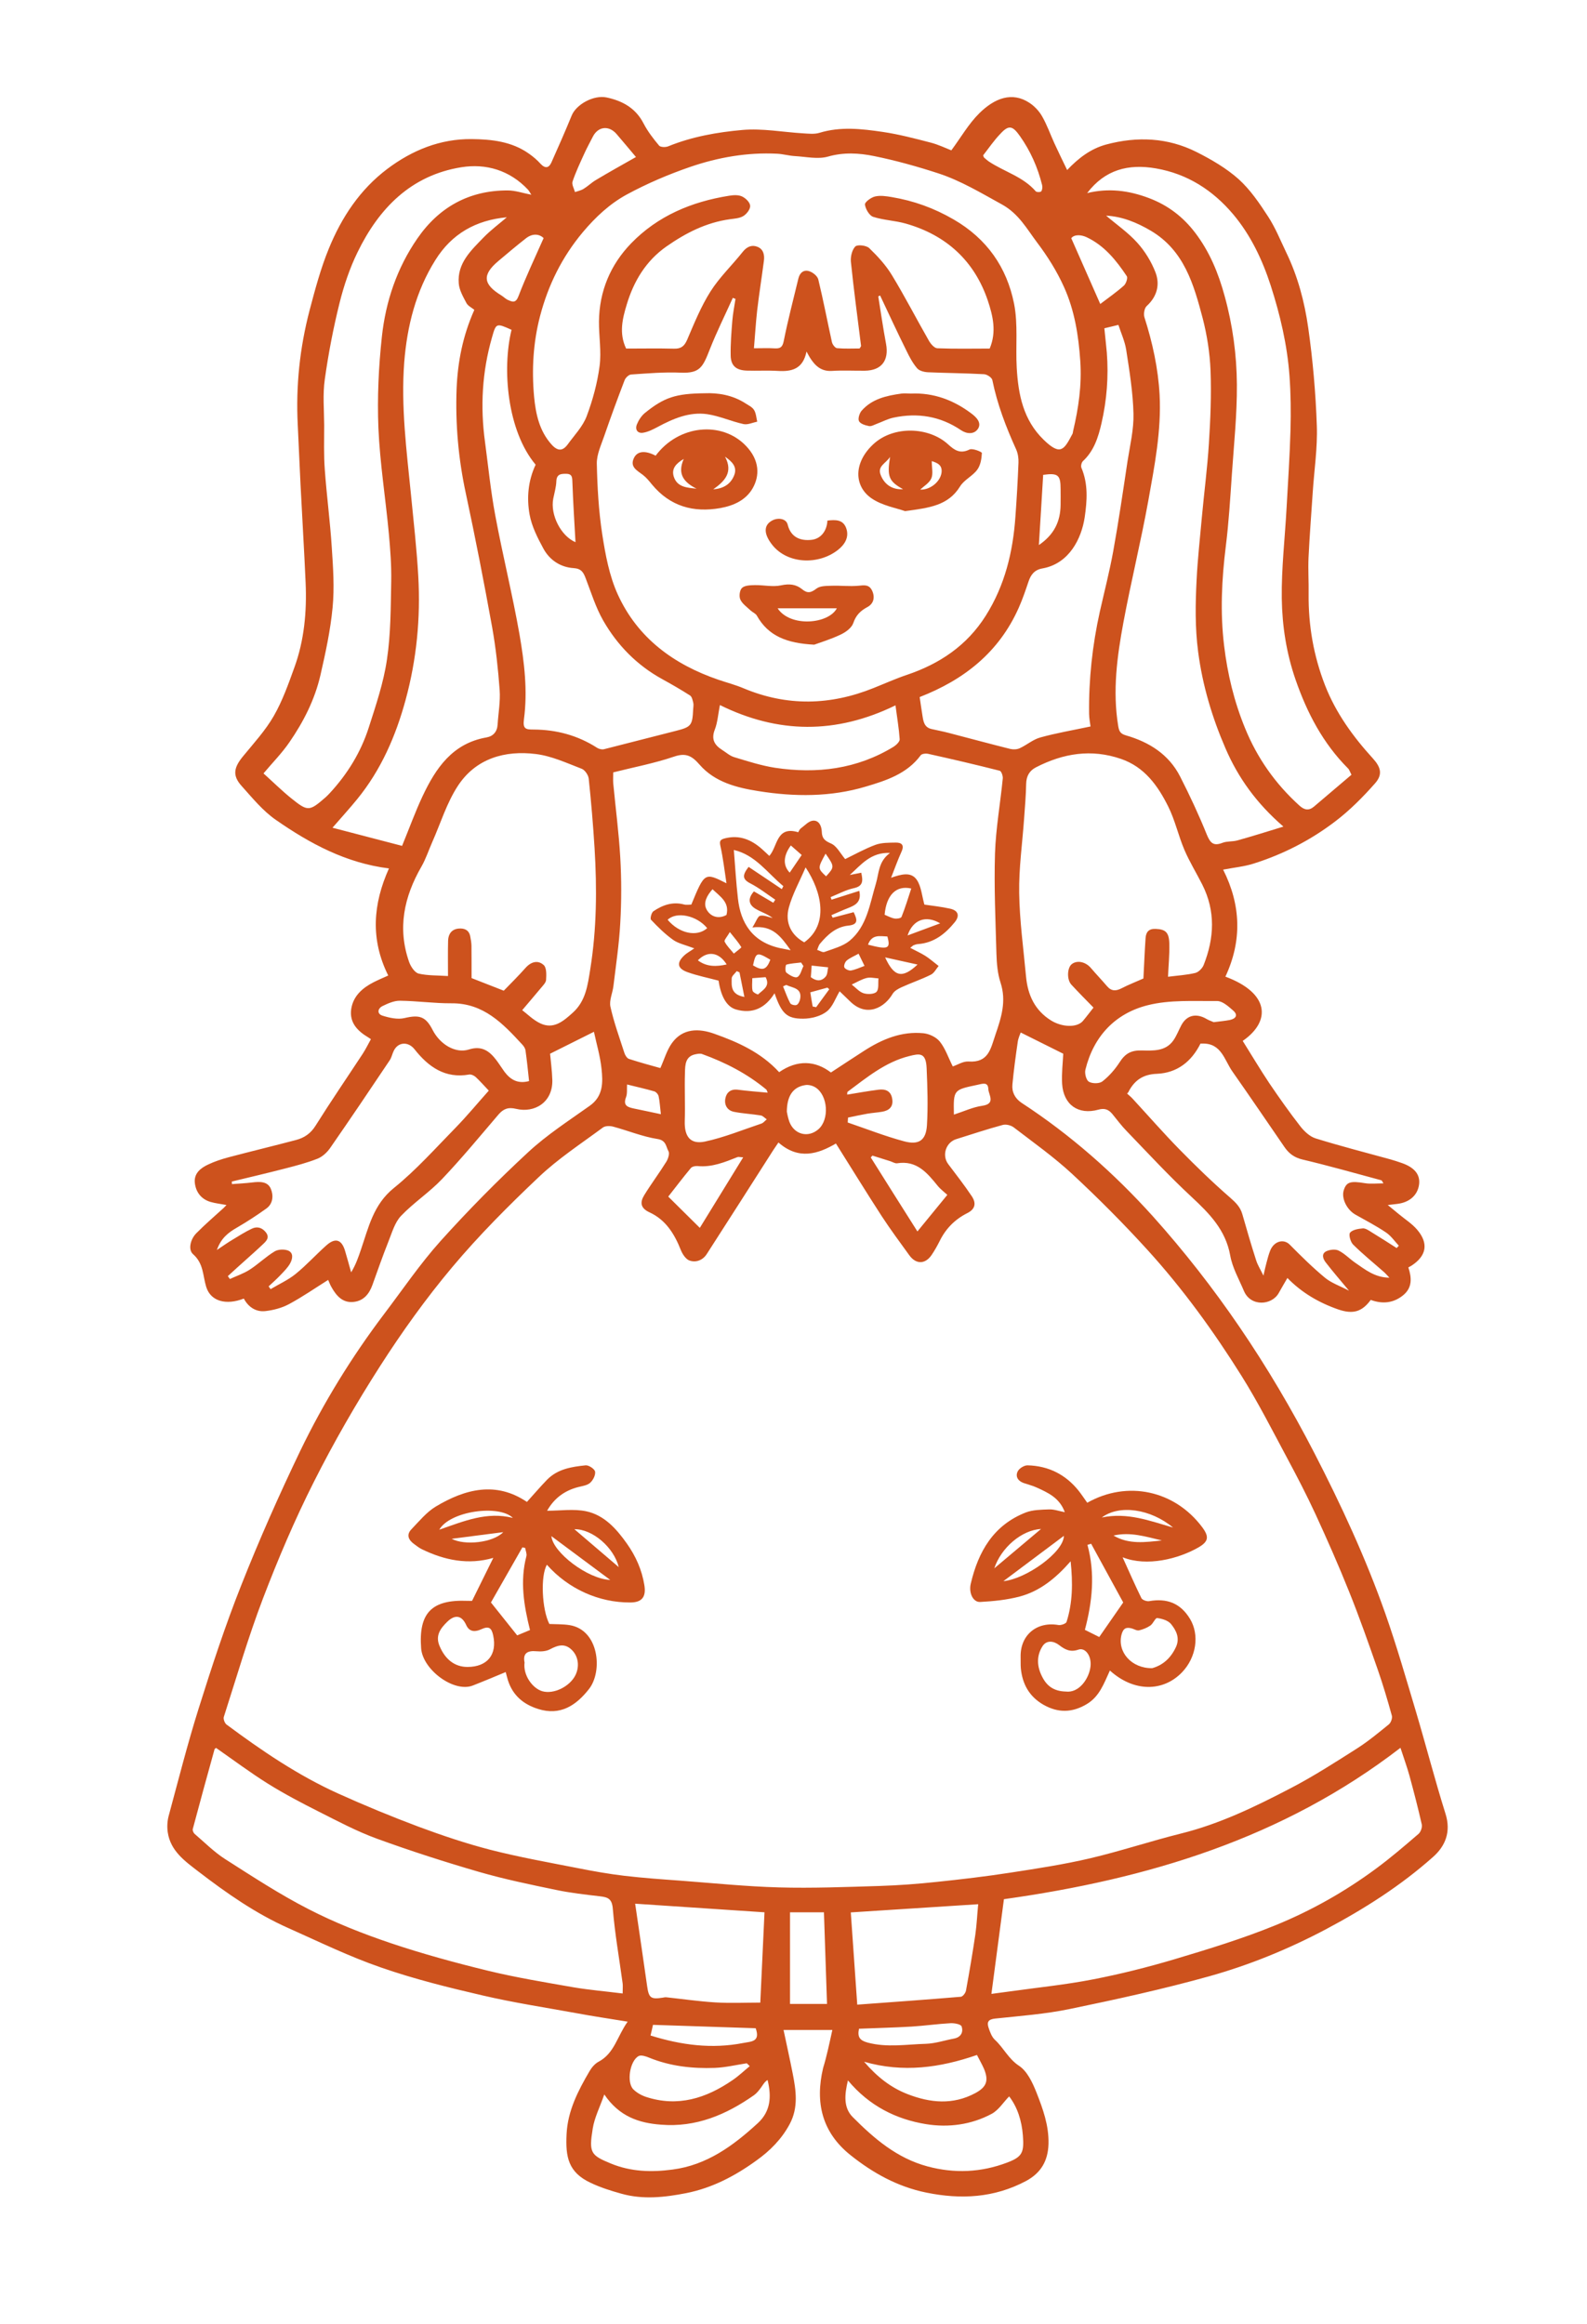 <?xml version="1.0" encoding="UTF-8"?> <svg xmlns="http://www.w3.org/2000/svg" xmlns:xlink="http://www.w3.org/1999/xlink" version="1.1" x="0px" y="0px" viewBox="0 0 154.84 226.77" style="enable-background:new 0 0 154.84 226.77;" xml:space="preserve"> <style type="text/css"> .st0{fill:#929292;} .st1{fill:#CD521D;} </style> <g id="Слой_1"> <path class="st0" d="M156.34-455.48"></path> </g> <g id="Слой_2"> <g> <path class="st1" d="M49.34,163.14c-1.11,0.46-2.15,0.9-3.2,1.31c-1.84,0.73-4.89-1.53-5.05-3.62c-0.26-3.45,1.02-4.78,4.5-4.64 c0.18,0.01,0.36,0,0.47,0c0.71-1.43,1.38-2.8,2.07-4.19c-2.45,0.71-4.76,0.23-6.98-0.85c-0.27-0.13-0.51-0.33-0.76-0.51 c-0.55-0.4-0.76-0.91-0.24-1.44c0.75-0.78,1.46-1.66,2.37-2.21c2.89-1.73,5.89-2.48,8.89-0.45c0.68-0.75,1.3-1.48,1.97-2.17 c1.03-1.05,2.4-1.26,3.76-1.4c0.3-0.03,0.87,0.35,0.92,0.61c0.06,0.34-0.2,0.85-0.49,1.1c-0.29,0.26-0.78,0.31-1.19,0.42 c-1.33,0.35-2.33,1.11-3,2.3c1.3,0,2.59-0.2,3.8,0.05c1.77,0.37,2.96,1.71,3.98,3.15c0.87,1.23,1.47,2.57,1.71,4.07 c0.18,1.12-0.22,1.68-1.37,1.68c-3.08,0.02-6.06-1.33-8.14-3.68c-0.64,1.08-0.49,4.37,0.24,5.78c0.69,0.03,1.34,0.01,1.97,0.11 c2.87,0.46,3.26,4.49,1.9,6.23c-1.25,1.6-2.8,2.64-4.97,1.95c-1.43-0.45-2.47-1.32-2.94-2.79 C49.46,163.63,49.39,163.31,49.34,163.14z M45.61,162.64c1.94,0,2.91-1.21,2.51-3.07c-0.16-0.77-0.44-0.94-1.18-0.6 c-0.5,0.23-1.12,0.32-1.45-0.41c-0.43-0.96-1.1-1.07-1.87-0.31c-0.65,0.64-1.16,1.33-0.74,2.33 C43.43,161.91,44.37,162.64,45.61,162.64z M51.18,162.21c-0.16,1.24,0.78,2.52,1.73,2.8c1.13,0.32,2.68-0.46,3.23-1.56 c0.42-0.85,0.29-1.83-0.33-2.45c-0.69-0.7-1.38-0.49-2.15-0.08c-0.37,0.2-0.88,0.23-1.31,0.19 C51.42,161.02,51,161.34,51.18,162.21z M47.9,156.35c0.95,1.19,1.73,2.17,2.56,3.21c0.28-0.12,0.78-0.32,1.25-0.52 c-0.6-2.41-0.99-4.78-0.35-7.21c0.06-0.24-0.08-0.53-0.12-0.8c-0.09-0.02-0.18-0.04-0.27-0.06 C49.9,152.84,48.84,154.7,47.9,156.35z M59.54,154.15c-2.03-1.51-3.87-2.88-5.74-4.27C53.93,151.45,57.34,154.07,59.54,154.15z M42.86,149.25c2.42-0.84,4.64-1.79,7.18-1.15C48.7,146.77,43.9,147.42,42.86,149.25z M56.04,149.2c1.51,1.29,2.88,2.46,4.33,3.7 C59.9,150.99,57.82,149.18,56.04,149.2z M44.07,150.14c1.27,0.67,4.02,0.39,5.03-0.65C47.49,149.7,45.87,149.9,44.07,150.14z"></path> <path class="st1" d="M108.29,162.99c-0.59,1.28-1.02,2.55-2.28,3.29c-1.42,0.84-2.79,0.85-4.2,0.05 c-1.38-0.79-2.06-2.01-2.21-3.56c-0.03-0.36-0.01-0.74-0.02-1.1c-0.05-2.14,1.58-3.49,3.69-3.12c0.25,0.04,0.73-0.13,0.79-0.3 c0.6-1.88,0.62-3.8,0.4-5.92c-1.45,1.66-3.01,2.92-4.97,3.44c-1.25,0.33-2.56,0.46-3.85,0.53c-0.7,0.04-1.13-0.88-0.93-1.76 c0.73-3.14,2.21-5.73,5.37-6.97c0.7-0.27,1.52-0.27,2.28-0.3c0.47-0.02,0.94,0.16,1.53,0.27c-0.52-1.43-1.68-1.92-2.8-2.43 c-0.38-0.17-0.8-0.27-1.2-0.41c-0.56-0.19-0.84-0.63-0.6-1.13c0.14-0.3,0.64-0.61,0.97-0.6c2.03,0.05,3.71,0.89,4.98,2.48 c0.3,0.38,0.56,0.78,0.84,1.17c3.91-2.21,8.53-1.21,11.22,2.39c0.69,0.93,0.62,1.4-0.39,1.98c-1.91,1.09-4.99,1.9-7.38,0.95 c0.61,1.34,1.19,2.68,1.83,3.98c0.09,0.19,0.53,0.34,0.76,0.3c1.72-0.3,3.04,0.18,3.98,1.72c0.95,1.56,0.63,3.76-0.77,5.22 C113.49,165.08,110.63,165.11,108.29,162.99z M112.42,162.76c1.03-0.29,1.8-0.97,2.3-2.03c0.43-0.9,0.04-1.65-0.46-2.27 c-0.28-0.35-0.88-0.53-1.36-0.59c-0.18-0.02-0.39,0.54-0.66,0.73c-0.32,0.22-0.72,0.38-1.1,0.47c-0.21,0.05-0.46-0.11-0.69-0.18 c-0.56-0.16-0.86-0.04-1.03,0.61C109,161.17,110.39,162.79,112.42,162.76z M103.98,165.04c1.31,0.17,2.29-1.28,2.42-2.46 c0.11-1.03-0.52-1.86-1.18-1.63c-0.78,0.27-1.3,0.01-1.88-0.44c-0.54-0.42-1.23-0.5-1.62,0.1c-0.61,0.95-0.56,2-0.02,3.02 C102.15,164.51,102.83,165.01,103.98,165.04z M109.59,156.35c-0.92-1.69-2.03-3.71-3.13-5.73c-0.12,0.04-0.24,0.07-0.36,0.11 c0.77,2.81,0.47,5.57-0.25,8.29c0.56,0.28,1.07,0.54,1.4,0.7C107.97,158.69,108.66,157.69,109.59,156.35z M97.9,154.27 c2.18-0.2,5.87-2.8,5.9-4.42C101.85,151.31,99.96,152.72,97.9,154.27z M107.5,148.06c2.51-0.53,4.72,0.34,6.95,0.98 C112.27,147.22,109.21,146.77,107.5,148.06z M97.01,153.02c1.56-1.31,2.99-2.52,4.56-3.84C99.69,149.28,97.68,151,97.01,153.02z M113.36,150.3c-1.55-0.37-3.09-0.86-4.72-0.48C110.14,150.71,111.75,150.47,113.36,150.3z"></path> <g> <path class="st1" d="M81.21,198.06c-1.67,0-3.21,0-4.76,0c0.31,1.48,0.62,2.86,0.89,4.24c0.33,1.67,0.57,3.33-0.29,4.94 c-0.78,1.46-1.91,2.6-3.24,3.55c-2.08,1.51-4.33,2.69-6.86,3.19c-2.09,0.41-4.23,0.65-6.34,0.05c-1.01-0.28-2.02-0.6-2.97-1.05 c-2.21-1.03-2.47-2.54-2.36-4.76c0.11-2.27,1.12-4.23,2.24-6.14c0.21-0.36,0.52-0.73,0.88-0.92c1.55-0.82,1.81-2.47,2.84-3.91 c-1.84-0.3-3.4-0.53-4.95-0.82c-3.08-0.56-6.17-1.03-9.21-1.74c-3.33-0.77-6.67-1.6-9.89-2.72c-3.08-1.06-6.03-2.5-9.01-3.83 c-3.21-1.42-6.08-3.43-8.85-5.56c-1.29-0.99-2.69-1.99-2.96-3.79c-0.08-0.52-0.05-1.09,0.08-1.59c0.95-3.51,1.84-7.03,2.93-10.5 c1.27-4.04,2.59-8.08,4.15-12.01c1.76-4.45,3.7-8.83,5.77-13.14c2.27-4.7,5.01-9.15,8.16-13.32c1.82-2.4,3.52-4.91,5.52-7.14 c2.71-3.01,5.57-5.91,8.54-8.66c1.83-1.7,3.97-3.08,6.02-4.54c1.33-0.94,1.29-2.29,1.15-3.61c-0.13-1.25-0.5-2.47-0.74-3.61 c-1.4,0.7-2.75,1.38-4.28,2.14c0.06,0.66,0.19,1.62,0.22,2.57c0.05,2.18-1.74,3.24-3.53,2.81c-0.78-0.19-1.25,0-1.73,0.56 c-1.81,2.12-3.59,4.28-5.51,6.3c-1.23,1.29-2.76,2.29-3.99,3.58c-0.61,0.64-0.88,1.63-1.23,2.5c-0.56,1.41-1.06,2.84-1.57,4.26 c-0.31,0.86-0.85,1.51-1.77,1.63c-1.1,0.15-1.73-0.57-2.22-1.44c-0.15-0.26-0.25-0.55-0.32-0.7c-1.25,0.78-2.48,1.64-3.8,2.35 c-0.7,0.38-1.53,0.6-2.32,0.69c-0.94,0.11-1.68-0.41-2.11-1.22c-1.72,0.67-3.23,0.28-3.67-1.14c-0.34-1.1-0.24-2.27-1.28-3.19 c-0.51-0.44-0.26-1.47,0.32-2.05c0.85-0.86,1.77-1.65,2.67-2.47c0.08-0.08,0.15-0.16,0.27-0.28c-0.58-0.11-1.08-0.16-1.56-0.3 c-0.91-0.27-1.43-0.96-1.53-1.86c-0.1-0.93,0.57-1.45,1.3-1.79c0.63-0.3,1.3-0.52,1.97-0.7c2.19-0.58,4.4-1.11,6.59-1.69 c0.81-0.21,1.44-0.63,1.92-1.4c1.48-2.36,3.06-4.67,4.59-7c0.3-0.46,0.54-0.95,0.81-1.44c-0.1-0.06-0.17-0.12-0.24-0.16 c-1.06-0.63-1.88-1.45-1.68-2.79c0.2-1.28,1.11-2.06,2.21-2.62c0.46-0.23,0.93-0.43,1.4-0.64c-1.77-3.55-1.48-7,0.07-10.45 c-4.19-0.52-7.72-2.43-11.04-4.74c-1.27-0.88-2.29-2.14-3.34-3.31c-0.91-1.01-0.77-1.79,0.16-2.91c1.04-1.27,2.17-2.5,2.98-3.91 c0.85-1.48,1.43-3.12,2.01-4.73c0.97-2.66,1.22-5.45,1.1-8.26c-0.14-3.22-0.34-6.43-0.5-9.64c-0.1-1.93-0.17-3.87-0.27-5.81 c-0.19-3.77,0.2-7.48,1.15-11.12c0.54-2.05,1.09-4.11,1.89-6.06c1.24-3.03,3.03-5.75,5.7-7.76c2.43-1.83,5.17-2.94,8.23-2.91 c1.94,0.02,3.9,0.23,5.57,1.41c0.42,0.29,0.82,0.63,1.16,1.01c0.45,0.48,0.81,0.4,1.05-0.14c0.68-1.52,1.35-3.04,1.98-4.58 c0.44-1.08,2.14-2.03,3.41-1.76c1.55,0.33,2.84,1.04,3.61,2.55c0.4,0.77,0.95,1.48,1.51,2.15c0.14,0.16,0.63,0.17,0.88,0.07 c2.33-0.95,4.79-1.38,7.25-1.6c1.95-0.17,3.94,0.21,5.92,0.33c0.53,0.03,1.1,0.1,1.59-0.05c2.06-0.63,4.12-0.39,6.17-0.09 c1.57,0.23,3.13,0.64,4.67,1.04c0.75,0.19,1.47,0.54,2.03,0.76c0.92-1.24,1.68-2.58,2.73-3.62c1.49-1.47,3.2-2.14,4.9-1.01 c0.48,0.32,0.93,0.79,1.22,1.3c0.48,0.83,0.8,1.75,1.2,2.63c0.39,0.85,0.8,1.69,1.25,2.62c1.11-1.17,2.3-2.08,3.81-2.49 c3.03-0.81,6-0.68,8.81,0.73c1.45,0.73,2.91,1.58,4.11,2.65c1.14,1.03,2.04,2.36,2.89,3.67c0.7,1.08,1.19,2.3,1.75,3.47 c1.13,2.33,1.79,4.82,2.15,7.35c0.45,3.16,0.73,6.37,0.84,9.56c0.08,2.17-0.26,4.35-0.4,6.52c-0.14,2.13-0.31,4.25-0.41,6.38 c-0.05,1.18,0.03,2.36,0.01,3.54c-0.03,3.07,0.49,6.03,1.6,8.89c1.06,2.71,2.73,5.01,4.67,7.14c0.78,0.86,0.97,1.56,0.22,2.42 c-1.18,1.34-2.47,2.64-3.89,3.72c-2.41,1.84-5.1,3.22-8,4.13c-0.89,0.28-1.84,0.37-2.94,0.58c1.75,3.47,1.85,6.95,0.22,10.44 c4.26,1.58,4.51,4.32,1.69,6.27c0.86,1.37,1.69,2.77,2.59,4.12c0.97,1.43,1.97,2.85,3.03,4.21c0.38,0.49,0.92,1,1.49,1.18 c2.42,0.75,4.87,1.38,7.31,2.05c0.38,0.11,0.75,0.23,1.12,0.36c1.22,0.43,1.78,1.12,1.67,2.06c-0.13,1.08-0.95,1.8-2.19,1.93 c-0.21,0.02-0.41,0.05-0.87,0.1c0.46,0.38,0.77,0.63,1.07,0.88c0.61,0.51,1.3,0.94,1.8,1.53c1.14,1.34,0.91,2.55-0.54,3.5 c-0.1,0.06-0.2,0.11-0.32,0.18c0.34,1.02,0.39,1.98-0.5,2.71c-0.95,0.78-2.03,0.88-3.17,0.46c-0.87,1.19-1.76,1.41-3.17,0.93 c-1.9-0.66-3.58-1.65-4.96-3.07c-0.3,0.52-0.58,0.99-0.84,1.46c-0.67,1.22-2.74,1.37-3.4-0.19c-0.48-1.14-1.13-2.27-1.34-3.47 c-0.45-2.49-2.02-4.08-3.76-5.7c-2.2-2.04-4.25-4.26-6.34-6.43c-0.51-0.52-0.95-1.12-1.41-1.68c-0.37-0.44-0.76-0.58-1.36-0.41 c-1.95,0.54-3.4-0.48-3.53-2.52c-0.06-1.02,0.07-2.05,0.11-2.94c-1.28-0.64-2.64-1.32-4.15-2.07c-0.06,0.18-0.24,0.54-0.29,0.92 c-0.2,1.38-0.39,2.76-0.52,4.15c-0.07,0.74,0.25,1.36,0.89,1.79c4.78,3.12,9.03,6.87,12.83,11.09c3.04,3.39,5.85,6.99,8.43,10.77 c2.69,3.94,5.1,8.03,7.29,12.27c2.63,5.1,5.04,10.3,6.95,15.72c1.11,3.16,2.04,6.4,3,9.61c0.98,3.3,1.84,6.64,2.87,9.92 c0.55,1.75-0.02,3.14-1.22,4.2c-3.17,2.82-6.73,5.08-10.48,7.07c-3.63,1.92-7.42,3.47-11.35,4.57 c-4.48,1.25-9.04,2.25-13.59,3.19c-2.4,0.5-4.87,0.68-7.31,0.94c-0.68,0.07-0.81,0.36-0.64,0.88c0.14,0.42,0.31,0.9,0.62,1.19 c0.85,0.78,1.32,1.86,2.36,2.54c0.8,0.53,1.32,1.65,1.7,2.61c0.63,1.6,1.22,3.23,1.17,5.02c-0.05,1.65-0.74,2.83-2.2,3.61 c-3.09,1.64-6.33,1.82-9.71,1.13c-2.81-0.57-5.22-1.91-7.41-3.66c-2.78-2.22-3.47-5.13-2.67-8.5 C80.67,200.6,80.92,199.37,81.21,198.06z M75.95,111.47c-0.2,0.29-0.35,0.51-0.5,0.74c-2.16,3.38-4.31,6.76-6.49,10.14 c-0.38,0.6-1.04,0.86-1.68,0.64c-0.36-0.12-0.69-0.62-0.85-1.02c-0.62-1.57-1.47-2.95-3.05-3.68c-0.9-0.41-0.95-0.98-0.53-1.67 c0.68-1.11,1.47-2.16,2.16-3.27c0.18-0.29,0.34-0.8,0.21-1.03c-0.25-0.44-0.21-1.06-1.07-1.19c-1.47-0.23-2.88-0.82-4.34-1.21 c-0.31-0.08-0.77-0.08-1,0.1c-2.12,1.57-4.36,3.03-6.26,4.84c-2.95,2.79-5.83,5.68-8.44,8.79c-2.55,3.04-4.88,6.29-7.02,9.63 c-2.34,3.65-4.51,7.42-6.46,11.29c-1.87,3.7-3.5,7.54-4.98,11.41c-1.44,3.78-2.57,7.67-3.81,11.53c-0.07,0.2,0.08,0.6,0.25,0.74 c3.43,2.55,6.97,4.96,10.88,6.73c2.59,1.17,5.23,2.26,7.9,3.26c2.29,0.85,4.61,1.63,6.97,2.24c2.82,0.72,5.68,1.23,8.54,1.79 c1.51,0.3,3.03,0.57,4.56,0.75c1.8,0.21,3.61,0.34,5.43,0.47c3.2,0.24,6.41,0.57,9.62,0.66c3.27,0.09,6.54-0.04,9.81-0.14 c1.88-0.06,3.75-0.2,5.62-0.4c2.39-0.25,4.78-0.53,7.16-0.9c2.61-0.4,5.22-0.8,7.78-1.4c2.97-0.7,5.88-1.67,8.84-2.41 c3.8-0.94,7.28-2.63,10.71-4.42c2.23-1.16,4.36-2.53,6.48-3.88c1.1-0.7,2.11-1.54,3.12-2.36c0.2-0.17,0.36-0.6,0.29-0.85 c-0.42-1.52-0.87-3.04-1.39-4.53c-0.89-2.54-1.78-5.09-2.79-7.59c-1.02-2.55-2.13-5.06-3.28-7.56c-0.85-1.84-1.79-3.65-2.75-5.44 c-1.44-2.69-2.83-5.43-4.45-8.02c-2.73-4.36-5.75-8.53-9.21-12.33c-2.33-2.56-4.78-5.02-7.32-7.38 c-1.78-1.65-3.78-3.07-5.71-4.55c-0.27-0.2-0.75-0.32-1.07-0.23c-1.52,0.41-3.01,0.91-4.52,1.38c-1.02,0.31-1.43,1.58-0.8,2.43 c0.78,1.04,1.59,2.07,2.31,3.15c0.47,0.71,0.3,1.27-0.44,1.64c-1.21,0.61-2.1,1.51-2.7,2.73c-0.23,0.46-0.49,0.92-0.78,1.35 c-0.63,0.93-1.53,0.94-2.19,0.02c-0.91-1.26-1.83-2.5-2.68-3.8c-1.51-2.33-2.96-4.69-4.47-7.09 C79.82,112.59,77.93,113.21,75.95,111.47z M85.87,28.83c-0.06,0.03-0.12,0.06-0.18,0.09c0.25,1.54,0.47,3.09,0.76,4.63 c0.3,1.62-0.44,2.6-2.07,2.62c-1.07,0.01-2.15-0.05-3.22,0.02c-1.05,0.06-1.64-0.51-2.14-1.3c-0.08-0.13-0.15-0.27-0.33-0.59 c-0.35,1.72-1.45,1.97-2.79,1.89c-1.01-0.06-2.02,0-3.03-0.03c-1.05-0.03-1.57-0.48-1.58-1.49c-0.02-1.12,0.07-2.25,0.16-3.37 c0.06-0.72,0.2-1.42,0.31-2.14c-0.09-0.03-0.18-0.06-0.26-0.1c-0.75,1.67-1.57,3.31-2.24,5.01c-0.68,1.74-0.96,2.37-2.84,2.29 c-1.61-0.07-3.23,0.07-4.85,0.18c-0.23,0.02-0.54,0.32-0.63,0.56c-0.69,1.8-1.36,3.62-1.99,5.45c-0.3,0.87-0.73,1.79-0.72,2.67 c0.05,2.31,0.18,4.63,0.53,6.91c0.31,2,0.69,4.06,1.52,5.88c1.94,4.25,5.46,6.82,9.81,8.31c0.82,0.28,1.67,0.5,2.47,0.84 c4.23,1.77,8.45,1.67,12.67-0.03c1.08-0.43,2.14-0.91,3.24-1.28c3.21-1.08,5.87-2.86,7.71-5.78c1.86-2.95,2.65-6.21,2.89-9.64 c0.13-1.76,0.23-3.52,0.3-5.28c0.02-0.43-0.05-0.91-0.23-1.31c-0.99-2.18-1.84-4.4-2.32-6.76c-0.05-0.25-0.53-0.56-0.82-0.57 c-1.82-0.1-3.65-0.11-5.48-0.19c-0.36-0.02-0.83-0.14-1.04-0.39c-0.43-0.5-0.75-1.11-1.04-1.71 C87.55,32.43,86.72,30.63,85.87,28.83z M73.56,33.98c0.78,0,1.41-0.03,2.03,0.01c0.55,0.03,0.76-0.12,0.88-0.73 c0.41-2.05,0.94-4.07,1.43-6.1c0.14-0.57,0.54-0.88,1.08-0.69c0.35,0.12,0.78,0.47,0.86,0.8c0.49,2.02,0.88,4.07,1.33,6.11 c0.05,0.23,0.31,0.57,0.49,0.59c0.75,0.07,1.51,0.03,2.21,0.03c0.09-0.15,0.15-0.21,0.14-0.26c-0.34-2.73-0.71-5.46-0.99-8.19 c-0.05-0.5,0.11-1.18,0.43-1.5c0.21-0.21,1.08-0.11,1.36,0.16c0.83,0.8,1.63,1.67,2.22,2.65c1.27,2.09,2.39,4.27,3.61,6.4 c0.18,0.31,0.53,0.71,0.81,0.72c1.73,0.07,3.46,0.03,5.11,0.03c0.7-1.64,0.3-3.23-0.17-4.65c-1.3-3.88-4.04-6.41-8-7.54 c-1.04-0.3-2.16-0.33-3.19-0.66c-0.38-0.12-0.75-0.76-0.81-1.2c-0.03-0.23,0.59-0.7,0.99-0.79c0.51-0.12,1.09-0.03,1.63,0.06 c2.14,0.36,4.12,1.07,6.03,2.18c3.25,1.88,5.19,4.67,5.9,8.22c0.4,2.02,0.14,4.17,0.26,6.26c0.15,2.6,0.63,5.09,2.64,7.03 c1.66,1.61,1.99,0.93,2.8-0.59c0.04-0.08,0.04-0.18,0.06-0.27c0.53-2.25,0.86-4.49,0.7-6.84c-0.17-2.51-0.56-4.95-1.59-7.22 c-0.69-1.54-1.61-3-2.63-4.35c-1-1.33-1.79-2.8-3.42-3.7c-2.02-1.11-4-2.31-6.19-3.03c-2.06-0.67-4.16-1.26-6.28-1.69 c-1.47-0.3-2.97-0.39-4.51,0.05c-0.99,0.28-2.14,0.01-3.22-0.05c-0.57-0.03-1.14-0.2-1.72-0.23c-2.92-0.15-5.77,0.35-8.51,1.29 c-2.12,0.73-4.2,1.62-6.16,2.68c-1.66,0.9-3.05,2.19-4.31,3.69c-2.04,2.44-3.38,5.17-4.17,8.19c-0.67,2.57-0.82,5.22-0.58,7.85 c0.16,1.68,0.51,3.36,1.73,4.7c0.59,0.64,1.07,0.61,1.55-0.04c0.65-0.9,1.47-1.74,1.85-2.75c0.59-1.57,1.04-3.23,1.26-4.89 c0.19-1.42-0.07-2.9-0.06-4.35c0.03-2.95,1.11-5.53,3.14-7.63c2.6-2.68,5.9-4.06,9.55-4.64c0.42-0.07,0.91-0.1,1.27,0.07 c0.35,0.16,0.77,0.57,0.79,0.9c0.03,0.33-0.33,0.8-0.65,1c-0.36,0.23-0.87,0.26-1.32,0.32c-2.32,0.32-4.31,1.34-6.2,2.66 c-2.01,1.41-3.19,3.4-3.87,5.66c-0.41,1.36-0.78,2.8-0.06,4.3c1.56,0,3.11-0.03,4.66,0.01c0.68,0.02,1.01-0.22,1.29-0.86 c0.69-1.61,1.35-3.25,2.28-4.72c0.88-1.39,2.12-2.57,3.15-3.87c0.4-0.5,0.88-0.71,1.43-0.49c0.59,0.23,0.71,0.8,0.63,1.38 c-0.21,1.62-0.47,3.24-0.66,4.87C73.74,31.51,73.67,32.69,73.56,33.98z M92.96,104.05c0.46-0.15,1.01-0.52,1.54-0.48 c1.95,0.13,2.15-1.23,2.62-2.61c0.58-1.69,1.09-3.28,0.5-5.09c-0.29-0.88-0.37-1.86-0.4-2.8c-0.09-3.27-0.24-6.54-0.14-9.8 c0.08-2.45,0.52-4.88,0.76-7.33c0.02-0.24-0.14-0.7-0.3-0.74c-2.32-0.59-4.64-1.13-6.98-1.65c-0.23-0.05-0.62-0.01-0.73,0.14 c-1.33,1.81-3.38,2.47-5.34,3.05c-3.42,1.03-6.97,1.01-10.47,0.45c-2.12-0.33-4.27-0.87-5.76-2.58 c-0.74-0.85-1.32-1.19-2.49-0.79c-1.94,0.66-3.96,1.04-5.94,1.54c0,0.43-0.02,0.74,0,1.04c0.23,2.43,0.55,4.85,0.69,7.28 c0.12,2.11,0.12,4.24,0,6.35c-0.11,2.06-0.42,4.12-0.67,6.18c-0.08,0.68-0.43,1.4-0.29,2.02c0.34,1.53,0.88,3.01,1.36,4.5 c0.07,0.23,0.26,0.53,0.46,0.59c1.05,0.34,2.11,0.63,3.05,0.89c0.39-0.87,0.63-1.74,1.13-2.44c1.06-1.47,2.65-1.44,4.13-0.91 c2.31,0.82,4.56,1.82,6.33,3.75c1.78-1.24,3.54-1.13,5.05,0.03c1.16-0.76,2.19-1.44,3.23-2.11c1.77-1.14,3.66-1.93,5.8-1.72 c0.57,0.06,1.25,0.38,1.6,0.82C92.24,102.31,92.52,103.18,92.96,104.05z M60.75,194.5c0-0.44,0.03-0.71,0-0.98 c-0.33-2.43-0.76-4.85-0.96-7.29c-0.08-0.97-0.47-1.12-1.24-1.21c-1.45-0.17-2.9-0.33-4.32-0.63c-2.51-0.52-5.02-1.04-7.48-1.75 c-3.34-0.97-6.67-2.04-9.94-3.23c-1.98-0.72-3.86-1.72-5.74-2.67c-1.67-0.84-3.34-1.72-4.93-2.71c-1.74-1.09-3.38-2.32-5.06-3.49 c-0.07,0.06-0.14,0.09-0.15,0.14c-0.72,2.59-1.43,5.18-2.12,7.77c-0.04,0.13,0.06,0.37,0.17,0.47c0.98,0.84,1.91,1.78,2.99,2.47 c2.68,1.71,5.35,3.46,8.17,4.9c2.55,1.31,5.24,2.37,7.96,3.29c3.12,1.05,6.31,1.92,9.51,2.7c2.76,0.67,5.57,1.13,8.37,1.62 C57.52,194.16,59.09,194.29,60.75,194.5z M96.73,194.54c0.73-0.1,1.26-0.17,1.79-0.24c2.7-0.38,5.42-0.65,8.09-1.17 c2.69-0.52,5.36-1.19,7.98-1.97c3.32-0.99,6.65-2.01,9.86-3.32c3.48-1.42,6.76-3.27,9.79-5.51c1.44-1.06,2.8-2.23,4.16-3.4 c0.22-0.19,0.38-0.64,0.32-0.92c-0.36-1.59-0.77-3.17-1.2-4.75c-0.24-0.87-0.55-1.71-0.88-2.73 c-11.49,8.86-24.7,12.81-38.69,14.77C97.55,188.32,97.16,191.32,96.73,194.54z M106.07,18.84c2.09-0.51,4.06-0.26,6.04,0.49 c1.85,0.7,3.32,1.83,4.5,3.38c1.41,1.85,2.27,3.94,2.88,6.19c0.78,2.83,1.17,5.71,1.19,8.61c0.02,2.93-0.29,5.86-0.49,8.78 c-0.16,2.34-0.3,4.68-0.59,7c-0.4,3.23-0.56,6.44-0.17,9.68c0.33,2.78,0.98,5.47,2.04,8.06c1.19,2.93,2.96,5.44,5.3,7.56 c0.49,0.45,0.93,0.53,1.43,0.11c1.23-1.04,2.45-2.08,3.66-3.11c-0.16-0.3-0.21-0.5-0.34-0.62c-2.44-2.45-3.98-5.39-5.11-8.64 c-0.9-2.59-1.31-5.25-1.35-7.93c-0.04-2.96,0.31-5.92,0.47-8.88c0.14-2.52,0.31-5.03,0.38-7.55c0.05-1.77,0.03-3.56-0.1-5.32 c-0.22-3-0.91-5.93-1.83-8.79c-0.82-2.53-1.96-4.93-3.67-6.96c-1.97-2.33-4.45-3.94-7.54-4.47 C110.1,15.97,107.82,16.54,106.07,18.84z M51.84,19c-0.14-0.21-0.21-0.37-0.33-0.5c-1.78-1.89-4.09-2.57-6.51-2.18 c-4.9,0.79-8.03,4-10.12,8.3c-0.76,1.56-1.33,3.25-1.75,4.94c-0.61,2.45-1.09,4.95-1.44,7.45c-0.21,1.46-0.07,2.97-0.06,4.46 c0,1.45-0.05,2.91,0.06,4.35c0.18,2.53,0.52,5.05,0.68,7.58c0.13,1.96,0.27,3.94,0.08,5.88c-0.21,2.22-0.69,4.43-1.19,6.61 c-0.55,2.38-1.65,4.54-3.03,6.54c-0.72,1.05-1.63,1.97-2.52,3.03c0.91,0.82,1.78,1.68,2.72,2.44c1.62,1.3,1.75,1.27,3.35-0.12 c0.14-0.12,0.26-0.26,0.39-0.39c1.72-1.86,3.03-3.98,3.8-6.38c0.7-2.18,1.45-4.39,1.78-6.64c0.38-2.51,0.37-5.09,0.42-7.64 c0.03-1.55-0.09-3.11-0.23-4.66c-0.32-3.44-0.87-6.86-1.02-10.31c-0.12-2.97,0.02-5.97,0.34-8.92c0.37-3.43,1.47-6.69,3.46-9.57 c2.12-3.07,5.06-4.7,8.82-4.69C50.28,18.58,51.01,18.84,51.84,19z M46.28,30.23c-0.27-0.22-0.62-0.38-0.77-0.66 c-0.32-0.61-0.7-1.26-0.75-1.92c-0.16-1.97,1.2-3.22,2.42-4.48c0.7-0.72,1.51-1.32,2.27-1.97c-3.03,0.28-5.37,1.61-6.97,4.17 c-1.91,3.05-2.76,6.45-3.04,9.97c-0.33,4.33,0.23,8.63,0.66,12.94c0.26,2.65,0.56,5.29,0.71,7.95c0.23,4.08-0.16,8.11-1.24,12.07 c-0.96,3.52-2.39,6.81-4.71,9.66c-0.73,0.9-1.52,1.76-2.42,2.8c2.33,0.61,4.55,1.18,6.79,1.77c0.71-1.73,1.28-3.32,2-4.85 c1.29-2.74,2.92-5.15,6.23-5.73c0.65-0.11,1.05-0.55,1.09-1.25c0.07-1.12,0.28-2.25,0.2-3.37c-0.15-2.05-0.37-4.1-0.73-6.12 c-0.79-4.37-1.64-8.73-2.57-13.07c-0.73-3.38-1.03-6.79-0.9-10.23C44.66,35.32,45.14,32.79,46.28,30.23z M125.22,80.65 c-2.65-2.29-4.43-4.8-5.65-7.63c-1.3-3-2.24-6.13-2.67-9.42c-0.31-2.36-0.27-4.69-0.15-7.03c0.1-2.03,0.33-4.06,0.51-6.08 c0.22-2.41,0.54-4.82,0.69-7.23c0.15-2.36,0.25-4.74,0.16-7.11c-0.07-1.71-0.34-3.45-0.77-5.11c-0.87-3.3-1.81-6.61-5.06-8.53 c-1.39-0.82-2.82-1.39-4.36-1.47c1.02,0.87,2.15,1.65,3.04,2.64c0.75,0.83,1.38,1.86,1.78,2.9c0.45,1.18,0.16,2.35-0.86,3.28 c-0.23,0.21-0.32,0.78-0.22,1.1c0.79,2.47,1.34,4.99,1.48,7.57c0.18,3.49-0.49,6.91-1.1,10.31c-0.72,3.98-1.69,7.91-2.43,11.88 c-0.62,3.34-1.07,6.7-0.51,10.11c0.09,0.53,0.21,0.76,0.76,0.92c2.26,0.65,4.18,1.85,5.28,4.01c0.95,1.86,1.83,3.75,2.61,5.68 c0.34,0.83,0.66,1.13,1.53,0.79c0.44-0.17,0.97-0.1,1.44-0.23C122.16,81.6,123.59,81.15,125.22,80.65z M50.95,98.56 c0.49,0.37,1.07,0.96,1.77,1.29c1.3,0.61,2.25-0.22,3.15-1.03c1.28-1.14,1.47-2.69,1.72-4.26c0.63-3.92,0.66-7.86,0.42-11.81 c-0.14-2.26-0.33-4.52-0.57-6.78c-0.04-0.35-0.37-0.84-0.68-0.96c-1.46-0.56-2.94-1.25-4.47-1.44c-3.03-0.38-5.85,0.43-7.6,3.08 c-1.1,1.67-1.7,3.67-2.52,5.52c-0.35,0.79-0.62,1.63-1.05,2.38c-1.7,2.95-2.36,6.02-1.2,9.32c0.16,0.44,0.54,1.02,0.92,1.12 c0.89,0.21,1.84,0.17,2.87,0.24c0-1.21-0.02-2.33,0.01-3.46c0.02-0.64,0.35-1.11,1.03-1.17c0.55-0.05,1.01,0.13,1.13,0.76 c0.06,0.3,0.11,0.6,0.12,0.9c0.01,1.1,0.01,2.19,0.01,3.17c1.08,0.42,2.03,0.8,3.14,1.23c0.67-0.69,1.42-1.43,2.12-2.22 c0.55-0.62,1.22-0.79,1.78-0.28c0.29,0.26,0.26,0.96,0.23,1.45c-0.02,0.28-0.32,0.56-0.53,0.82 C52.19,97.11,51.63,97.75,50.95,98.56z M113.96,95.3c0.94-0.12,1.82-0.17,2.66-0.37c0.32-0.08,0.69-0.45,0.82-0.78 c1.04-2.63,1.17-5.26-0.14-7.85c-0.57-1.13-1.24-2.21-1.74-3.38c-0.59-1.38-0.91-2.89-1.58-4.23c-1.01-2.03-2.31-3.86-4.62-4.65 c-2.89-0.99-5.62-0.54-8.27,0.82c-0.65,0.33-0.95,0.86-0.97,1.61c-0.02,1.13-0.12,2.26-0.2,3.39c-0.17,2.42-0.52,4.85-0.48,7.27 c0.04,2.73,0.42,5.45,0.67,8.17c0.17,1.78,0.85,3.27,2.43,4.26c1.07,0.67,2.54,0.73,3.12,0.05c0.37-0.44,0.71-0.9,1.03-1.3 c-0.73-0.75-1.46-1.48-2.16-2.24c-0.46-0.5-0.41-1.66,0.05-2.01c0.53-0.4,1.34-0.22,1.86,0.39c0.51,0.6,1.06,1.17,1.57,1.77 c0.44,0.52,0.9,0.48,1.45,0.19c0.66-0.34,1.36-0.61,2.1-0.94c0.07-1.29,0.12-2.61,0.21-3.93c0.04-0.6,0.31-0.94,0.99-0.91 c0.98,0.04,1.32,0.35,1.33,1.53C114.11,93.18,114.01,94.18,113.96,95.3z M49.91,32.18c-1.5-0.68-1.51-0.66-1.91,0.75 c-0.96,3.35-1.15,6.74-0.68,10.18c0.32,2.41,0.56,4.83,1.01,7.22c0.72,3.87,1.68,7.71,2.36,11.59c0.47,2.72,0.8,5.5,0.43,8.26 c-0.13,0.96,0.2,1,0.94,1c2.23,0.01,4.32,0.57,6.21,1.79c0.18,0.11,0.46,0.18,0.66,0.13c2.35-0.59,4.7-1.21,7.05-1.8 c1.45-0.37,1.58-0.52,1.65-2.09c0.01-0.21,0.06-0.44,0.01-0.64c-0.06-0.25-0.13-0.59-0.31-0.71c-0.89-0.57-1.81-1.1-2.74-1.61 c-2.46-1.36-4.36-3.3-5.74-5.71c-0.73-1.28-1.17-2.72-1.7-4.1c-0.22-0.58-0.42-0.96-1.18-1.01c-1.28-0.08-2.34-0.78-2.95-1.9 c-0.57-1.05-1.14-2.17-1.35-3.33c-0.29-1.62-0.15-3.29,0.59-4.86C49.49,42.04,48.97,36.01,49.91,32.18z M106.4,70.88 c-0.04-0.3-0.13-0.77-0.14-1.24c-0.04-3.36,0.32-6.69,1.05-9.97c0.44-1.95,0.94-3.89,1.3-5.86c0.53-2.93,0.96-5.87,1.4-8.81 c0.24-1.54,0.62-3.1,0.58-4.64c-0.05-2.08-0.39-4.16-0.71-6.23c-0.13-0.83-0.5-1.63-0.76-2.43c-0.58,0.14-0.99,0.24-1.37,0.33 c0.08,0.82,0.17,1.59,0.24,2.37c0.18,2.33,0,4.64-0.52,6.9c-0.31,1.35-0.73,2.69-1.81,3.69c-0.14,0.13-0.22,0.48-0.15,0.65 c0.67,1.58,0.56,3.2,0.32,4.84c-0.31,2.04-1.49,4.51-4.12,4.98c-0.76,0.13-1.13,0.59-1.36,1.28c-0.29,0.86-0.58,1.72-0.95,2.55 c-1.93,4.36-5.35,7.04-9.67,8.72c0.08,0.55,0.17,1.18,0.27,1.8c0.09,0.57,0.17,1.16,0.89,1.32c0.56,0.13,1.12,0.23,1.68,0.38 c2,0.52,3.99,1.06,5.99,1.56c0.29,0.07,0.67,0.06,0.94-0.07c0.69-0.32,1.3-0.86,2.01-1.05C103.06,71.52,104.66,71.25,106.4,70.88 z M109.97,106.7c0.19,0.18,0.38,0.32,0.53,0.49c1.54,1.67,3.03,3.38,4.61,4.99c1.58,1.61,3.2,3.18,4.9,4.66 c0.55,0.48,1,0.92,1.2,1.62c0.43,1.51,0.87,3.02,1.35,4.51c0.14,0.45,0.41,0.87,0.71,1.49c0.14-0.6,0.21-0.95,0.31-1.3 c0.1-0.38,0.2-0.76,0.34-1.12c0.37-0.95,1.32-1.2,1.91-0.61c1.11,1.12,2.24,2.24,3.45,3.24c0.62,0.51,1.44,0.79,2.34,1.26 c-0.87-1.04-1.6-1.89-2.28-2.77c-0.27-0.35-0.44-0.85,0.09-1.09c0.34-0.15,0.87-0.21,1.18-0.05c0.59,0.29,1.06,0.8,1.61,1.18 c0.97,0.66,1.91,1.45,3.34,1.46c-0.24-0.25-0.37-0.41-0.53-0.55c-1.01-0.89-2.06-1.74-3.01-2.68c-0.26-0.26-0.45-0.96-0.3-1.16 c0.24-0.29,0.8-0.38,1.24-0.42c0.26-0.02,0.57,0.19,0.82,0.35c0.84,0.51,1.66,1.04,2.49,1.57c0.07-0.08,0.14-0.15,0.21-0.23 c-0.41-0.44-0.76-0.96-1.25-1.29c-0.95-0.64-1.97-1.17-2.98-1.74c-0.84-0.47-1.4-1.6-1.14-2.39c0.26-0.81,0.66-0.91,2.06-0.68 c0.56,0.09,1.14,0.02,1.81,0.02c-0.13-0.21-0.16-0.29-0.2-0.3c-2.57-0.69-5.12-1.42-7.71-2.03c-0.78-0.19-1.3-0.57-1.73-1.19 c-1.7-2.47-3.38-4.95-5.1-7.4c-0.78-1.11-1.07-2.78-2.94-2.72c-0.06,0-0.11,0-0.17,0c-0.88,1.76-2.28,2.87-4.27,2.95 c-1.29,0.05-2.12,0.59-2.71,1.67C110.13,106.54,110.03,106.62,109.97,106.7z M22.23,124.51c0.07,0.09,0.13,0.19,0.2,0.28 c0.65-0.3,1.34-0.53,1.93-0.91c0.84-0.54,1.57-1.26,2.43-1.78c0.34-0.21,0.93-0.23,1.31-0.09c0.57,0.23,0.44,0.83,0.21,1.25 c-0.23,0.42-0.59,0.77-0.92,1.12c-0.37,0.39-0.78,0.76-1.18,1.13c0.06,0.09,0.13,0.18,0.19,0.27c0.82-0.49,1.71-0.89,2.44-1.48 c1.06-0.86,1.98-1.88,2.99-2.78c0.89-0.8,1.52-0.59,1.85,0.57c0.2,0.68,0.39,1.36,0.58,2.05c0.45-0.73,0.7-1.47,0.95-2.2 c0.75-2.18,1.21-4.41,3.22-6.03c2.17-1.75,4.05-3.87,6.01-5.87c1.13-1.16,2.16-2.41,3.25-3.63c-0.52-0.55-0.88-0.96-1.28-1.33 c-0.16-0.14-0.43-0.27-0.63-0.24c-2.36,0.42-3.99-0.76-5.34-2.47c-0.6-0.76-1.59-0.73-2.02,0.15c-0.15,0.3-0.21,0.65-0.39,0.92 c-1.92,2.87-3.85,5.73-5.82,8.57c-0.3,0.43-0.75,0.85-1.23,1.04c-1.01,0.4-2.08,0.68-3.13,0.95c-1.74,0.45-3.49,0.86-5.23,1.28 c0,0.08,0.01,0.16,0.01,0.25c0.66-0.05,1.32-0.08,1.97-0.16c0.73-0.09,1.51-0.12,1.82,0.61c0.27,0.63,0.24,1.45-0.43,1.93 c-0.93,0.67-1.9,1.3-2.9,1.88c-0.81,0.47-1.52,1-1.93,2.17c0.63-0.42,1.06-0.73,1.52-1c0.62-0.38,1.24-0.77,1.89-1.08 c0.52-0.25,1.01-0.11,1.38,0.37c0.39,0.52,0.01,0.86-0.32,1.17c-0.55,0.53-1.13,1.03-1.69,1.54 C23.37,123.46,22.8,123.99,22.23,124.51z M61.97,185.74c0.39,2.66,0.79,5.36,1.17,8.05c0.16,1.14,0.36,1.3,1.51,1.12 c0.12-0.02,0.24-0.05,0.35-0.04c1.59,0.17,3.18,0.4,4.77,0.5c1.48,0.09,2.96,0.02,4.41,0.02c0.14-3,0.27-5.9,0.41-8.81 C70.37,186.3,66.23,186.02,61.97,185.74z M83.64,195.59c3.41-0.25,6.77-0.49,10.11-0.77c0.19-0.02,0.46-0.37,0.5-0.61 c0.33-1.81,0.64-3.63,0.91-5.45c0.14-0.97,0.18-1.96,0.28-2.97c-4.24,0.27-8.31,0.54-12.43,0.8 C83.22,189.53,83.42,192.4,83.64,195.59z M87.37,68.82c-5.8,2.83-11.47,2.77-17.13-0.03c-0.18,0.92-0.23,1.71-0.5,2.4 c-0.37,0.95-0.02,1.51,0.72,1.98c0.38,0.24,0.74,0.57,1.16,0.7c1.32,0.4,2.65,0.83,4,1.04c4.07,0.61,7.99,0.14,11.58-2.06 c0.25-0.16,0.59-0.49,0.58-0.72C87.71,71.08,87.53,70.04,87.37,68.82z M58.96,204.35c-0.43,1.23-0.96,2.26-1.13,3.34 c-0.38,2.35-0.2,2.59,1.77,3.4c1.96,0.81,3.98,0.86,6.01,0.59c3.35-0.43,5.94-2.33,8.34-4.54c1.22-1.13,1.35-2.54,0.94-4.2 c-0.3,0.18-0.45,0.48-0.64,0.74c-0.2,0.27-0.41,0.55-0.68,0.74c-2.72,1.91-5.66,3.16-9.08,2.88 C62.33,207.14,60.41,206.5,58.96,204.35z M82.73,202.98c-0.33,1.38-0.45,2.65,0.46,3.57c2.09,2.1,4.32,4.02,7.3,4.82 c2.64,0.71,5.24,0.59,7.77-0.37c1.49-0.56,1.67-0.99,1.54-2.65c-0.11-1.43-0.53-2.76-1.34-3.81c-0.56,0.57-1.02,1.33-1.7,1.7 c-1.99,1.07-4.22,1.36-6.4,1.01C87.41,206.77,84.8,205.46,82.73,202.98z M118.42,99.73c0.62-0.08,1.1-0.12,1.56-0.21 c0.58-0.12,0.86-0.47,0.33-0.93c-0.46-0.4-1.03-0.92-1.55-0.92c-2.27,0.02-4.62-0.14-6.79,0.41c-3.17,0.8-5.27,3.03-6.07,6.29 c-0.09,0.36,0.08,1.02,0.34,1.17c0.33,0.2,1.03,0.2,1.32-0.03c0.65-0.51,1.23-1.17,1.68-1.87c0.55-0.86,1.13-1.17,2.14-1.15 c1.11,0.02,2.32,0.11,3.09-0.96c0.33-0.46,0.53-1.02,0.8-1.52c0.6-1.09,1.59-1.11,2.47-0.58 C117.98,99.57,118.27,99.66,118.42,99.73z M51.62,105.48c-0.11-1.04-0.21-2.02-0.35-3.01c-0.03-0.19-0.17-0.4-0.31-0.55 c-1.89-2.05-3.78-4.06-6.92-4.03c-1.67,0.01-3.34-0.23-5.01-0.25c-0.57-0.01-1.18,0.26-1.71,0.52c-0.47,0.23-0.56,0.75-0.02,0.93 c0.69,0.22,1.5,0.4,2.17,0.24c1.44-0.34,2.06-0.17,2.74,1.16c0.72,1.41,2.23,2.32,3.53,1.91c1.27-0.41,2.02,0.15,2.7,1.05 c0.27,0.36,0.51,0.75,0.78,1.12C49.79,105.32,50.49,105.78,51.62,105.48z M74.9,106.61c-0.07-0.15-0.08-0.26-0.14-0.31 c-1.87-1.55-3.99-2.64-6.26-3.46c-0.18-0.07-0.42-0.02-0.63,0.02c-1.01,0.19-1.02,1.04-1.04,1.77c-0.05,1.59,0.03,3.18-0.02,4.77 c-0.04,1.48,0.54,2.28,1.97,1.98c1.88-0.4,3.69-1.15,5.52-1.76c0.19-0.07,0.34-0.27,0.51-0.41c-0.2-0.13-0.38-0.35-0.59-0.38 c-0.86-0.14-1.74-0.18-2.6-0.35c-0.66-0.13-0.97-0.67-0.85-1.3c0.11-0.59,0.52-0.94,1.2-0.86 C72.91,106.44,73.86,106.52,74.9,106.61z M82.66,106.8c1.03-0.17,2.04-0.35,3.05-0.48c0.68-0.09,1.22,0.12,1.34,0.89 c0.13,0.77-0.29,1.14-0.98,1.26c-0.48,0.08-0.96,0.11-1.44,0.19c-0.63,0.11-1.26,0.25-1.89,0.38c-0.01,0.16-0.02,0.32-0.03,0.48 c1.82,0.62,3.62,1.33,5.48,1.83c1.46,0.4,2.16-0.09,2.25-1.56c0.11-1.84,0.05-3.7-0.03-5.55c-0.06-1.59-0.7-1.45-1.7-1.2 c-2.33,0.58-4.14,2.09-6.01,3.48C82.65,106.56,82.67,106.69,82.66,106.8z M73.15,201.59c-0.1-0.09-0.19-0.19-0.29-0.28 c-1.04,0.16-2.08,0.41-3.12,0.45c-2.19,0.08-4.35-0.16-6.41-1c-0.31-0.13-0.76-0.28-1.01-0.16c-0.86,0.44-1.21,2.56-0.53,3.25 c0.33,0.33,0.79,0.59,1.24,0.74c3.11,1.02,5.88,0.13,8.45-1.64C72.07,202.55,72.59,202.05,73.15,201.59z M95.32,200.5 c-3.62,1.25-7.21,1.75-11.01,0.66c1.25,1.46,2.59,2.52,4.24,3.16c2.21,0.86,4.42,1.07,6.59-0.09c1.13-0.6,1.34-1.23,0.87-2.37 C95.81,201.4,95.55,200.96,95.32,200.5z M77.08,195.52c1.23,0,2.47,0,3.61,0c-0.1-3.03-0.2-5.99-0.3-8.94c-1.06,0-2.11,0-3.31,0 C77.08,189.57,77.08,192.51,77.08,195.52z M89.51,120.15c0.97-1.18,1.91-2.34,2.92-3.57c-0.27-0.25-0.65-0.53-0.94-0.88 c-1.03-1.27-2.05-2.51-3.96-2.2c-0.21,0.03-0.46-0.14-0.69-0.21c-0.57-0.18-1.15-0.36-1.72-0.54c-0.05,0.06-0.11,0.12-0.16,0.18 C86.48,115.35,88,117.77,89.51,120.15z M72.51,112.92c-0.36-0.02-0.46-0.06-0.54-0.03c-1.26,0.5-2.51,1.02-3.92,0.88 c-0.21-0.02-0.53,0.05-0.65,0.2c-0.79,0.95-1.53,1.93-2.2,2.78c1.03,1.02,2.01,1.99,3.08,3.05 C69.62,117.63,71.02,115.34,72.51,112.92z M62.05,15.32c-0.66-0.78-1.27-1.52-1.9-2.25c-0.75-0.86-1.8-0.74-2.31,0.27 c-0.29,0.57-0.6,1.13-0.86,1.71c-0.4,0.88-0.81,1.75-1.12,2.67c-0.09,0.28,0.15,0.68,0.24,1.02c0.29-0.1,0.6-0.16,0.85-0.32 c0.41-0.25,0.76-0.6,1.18-0.85C59.4,16.81,60.69,16.09,62.05,15.32z M53.04,23.23c-0.42-0.41-1.07-0.48-1.71,0.01 c-0.92,0.72-1.82,1.48-2.71,2.23c-1.59,1.34-1.5,2.26,0.29,3.35c0.23,0.14,0.43,0.36,0.68,0.46c0.43,0.19,0.74,0.3,1-0.39 C51.3,27.03,52.16,25.22,53.04,23.23z M107.35,29.66c0.79-0.6,1.58-1.15,2.3-1.79c0.22-0.19,0.4-0.75,0.29-0.92 c-1.03-1.55-2.2-3-3.93-3.81c-0.49-0.23-1.18-0.3-1.49,0.1C105.47,25.41,106.37,27.43,107.35,29.66z M95.92,15.16 c0.05,0.11,0.06,0.18,0.1,0.22c0.14,0.12,0.27,0.24,0.42,0.35c1.51,1.02,3.37,1.49,4.62,2.94c0.08,0.09,0.46,0.09,0.53,0 c0.11-0.15,0.13-0.41,0.09-0.6c-0.43-1.74-1.14-3.34-2.18-4.81c-0.7-0.99-1.08-1.1-1.9-0.2C96.99,13.69,96.49,14.43,95.92,15.16z M63.47,198.6c3.01,0.94,5.98,1.33,9.05,0.73c0.77-0.15,1.69-0.1,1.21-1.44c-3.3-0.11-6.62-0.22-10.02-0.33 C63.66,197.79,63.58,198.16,63.47,198.6z M83.81,197.94c-0.17,0.8,0.07,1.14,0.84,1.35c1.9,0.51,3.8,0.17,5.69,0.12 c0.92-0.03,1.83-0.34,2.74-0.51c0.69-0.13,0.93-0.64,0.74-1.19c-0.07-0.21-0.71-0.33-1.08-0.31c-1.27,0.07-2.53,0.25-3.8,0.33 C87.23,197.83,85.52,197.87,83.81,197.94z M76.77,108.47c0.03,0.14,0.1,0.57,0.24,0.96c0.47,1.27,1.84,1.62,2.84,0.75 c1.09-0.95,0.94-3.32-0.3-4.09c-0.27-0.17-0.67-0.27-0.98-0.22C77.4,106.05,76.78,106.88,76.77,108.47z M101.78,46.33 c-0.14,2.28-0.27,4.51-0.42,6.85c1.51-1.03,2.1-2.32,2.12-3.91c0.01-0.52,0-1.04,0-1.56C103.48,46.34,103.23,46.13,101.78,46.33z M56.15,52.9c-0.11-1.94-0.23-3.86-0.3-5.78c-0.02-0.47,0.02-0.88-0.58-0.89c-0.5-0.01-0.97,0-0.99,0.74 c-0.02,0.56-0.19,1.12-0.3,1.68C53.67,50.24,54.74,52.31,56.15,52.9z M93.07,108.75c0.99-0.32,1.85-0.73,2.76-0.86 c1.36-0.19,0.62-1.07,0.6-1.63c-0.03-0.75-0.59-0.51-1.09-0.41C93.02,106.34,93.02,106.32,93.07,108.75z M64.48,108.71 c-0.08-0.68-0.11-1.23-0.22-1.75c-0.04-0.19-0.25-0.43-0.43-0.48c-0.83-0.24-1.68-0.43-2.65-0.67c-0.03,0.43,0.04,0.87-0.1,1.24 c-0.32,0.84,0.18,0.98,0.79,1.11C62.71,108.33,63.53,108.51,64.48,108.71z"></path> <path class="st1" d="M63.97,44.46c2.23-3,6.44-3.42,8.8-0.97c1.38,1.43,1.35,2.96,0.66,4.16c-0.67,1.16-1.87,1.69-3.14,1.92 c-2.64,0.47-4.92-0.17-6.68-2.3c-0.27-0.33-0.54-0.67-0.88-0.93c-0.55-0.43-1.29-0.76-0.89-1.63 C62.17,43.99,62.95,43.93,63.97,44.46z M67.96,47.68c-1.2-0.6-1.91-1.4-1.25-2.9c-0.77,0.45-1.2,0.95-0.98,1.7 C66.06,47.55,67.04,47.58,67.96,47.68z M70.74,44.56c0.81,1.51-0.02,2.39-1.15,3.18c1-0.06,1.72-0.52,2.05-1.39 C71.96,45.52,71.37,45,70.74,44.56z"></path> <path class="st1" d="M88.3,49.87c-0.85-0.31-2.23-0.53-3.27-1.25c-1.72-1.19-1.77-3.49,0.2-5.3c1.97-1.81,5.41-1.68,7.28,0.04 c0.61,0.56,1.17,0.95,2.08,0.5c0.29-0.15,1.22,0.23,1.21,0.34c-0.03,0.56-0.13,1.2-0.46,1.64c-0.46,0.62-1.28,0.98-1.67,1.62 C92.51,49.34,90.66,49.55,88.3,49.87z M86.84,44.58c-0.42,0.66-1.28,0.89-0.9,1.8c0.38,0.93,1.16,1.42,2.17,1.35 C86.73,46.97,86.53,46.51,86.84,44.58z M90.91,44.99c0,0.63,0.15,1.23-0.04,1.68c-0.2,0.46-0.74,0.77-1.09,1.1 c0.92,0.05,1.93-0.71,2.08-1.63C91.97,45.36,91.44,45.16,90.91,44.99z"></path> <path class="st1" d="M79.44,62.9c-2.68-0.14-4.48-0.84-5.6-2.84c-0.12-0.21-0.42-0.32-0.61-0.5c-0.36-0.34-0.81-0.65-1-1.07 c-0.14-0.31-0.06-0.93,0.17-1.13c0.27-0.25,0.81-0.26,1.23-0.27c0.86-0.02,1.76,0.2,2.58,0.02c0.8-0.17,1.45-0.11,2.05,0.38 c0.53,0.44,0.88,0.34,1.41-0.07c0.36-0.27,0.97-0.25,1.48-0.27c0.87-0.03,1.74,0.08,2.6,0c0.58-0.06,1.06-0.14,1.35,0.5 c0.3,0.67,0.11,1.27-0.47,1.58c-0.69,0.37-1.12,0.8-1.38,1.57c-0.16,0.46-0.73,0.88-1.22,1.11 C81.05,62.38,80.01,62.69,79.44,62.9z M75.87,59.35c1.23,1.87,4.96,1.55,5.78,0C79.72,59.35,77.81,59.35,75.87,59.35z"></path> <path class="st1" d="M88.87,38.4c2.21-0.1,4.16,0.63,5.9,1.94c0.46,0.34,1.05,0.9,0.64,1.51c-0.37,0.54-1.07,0.51-1.65,0.12 c-2.02-1.37-4.24-1.72-6.59-1.22c-0.56,0.12-1.08,0.4-1.62,0.6c-0.25,0.09-0.53,0.27-0.77,0.22c-0.35-0.07-0.83-0.21-0.97-0.48 c-0.12-0.23,0.04-0.76,0.25-1.01c1.02-1.17,2.45-1.48,3.9-1.68C88.25,38.36,88.56,38.4,88.87,38.4z"></path> <path class="st1" d="M68.77,38.37c1.24-0.05,2.66,0.15,3.94,0.97c0.31,0.2,0.68,0.37,0.86,0.66c0.2,0.32,0.22,0.76,0.31,1.14 c-0.44,0.09-0.92,0.32-1.32,0.24c-1.2-0.26-2.35-0.79-3.56-0.97c-1.74-0.25-3.33,0.44-4.84,1.25c-0.45,0.24-0.92,0.48-1.41,0.56 c-0.55,0.09-0.81-0.31-0.61-0.81c0.16-0.4,0.43-0.82,0.76-1.1C64.81,38.76,65.93,38.4,68.77,38.37z"></path> <path class="st1" d="M80.73,50.79c0.77-0.08,1.5-0.12,1.82,0.71c0.35,0.92-0.16,1.66-0.8,2.16c-1.91,1.49-4.91,1.37-6.39-0.48 c-0.87-1.09-0.86-1.94-0.03-2.39c0.56-0.31,1.37-0.21,1.52,0.39c0.32,1.31,1.32,1.6,2.33,1.49 C80.1,52.57,80.68,51.79,80.73,50.79z"></path> <path class="st1" d="M88.81,92.48c0.57,0.3,1.04,0.51,1.47,0.78c0.41,0.26,0.77,0.58,1.3,0.99c-0.24,0.28-0.43,0.69-0.76,0.85 c-0.92,0.46-1.91,0.79-2.85,1.22c-0.33,0.15-0.71,0.36-0.88,0.65c-0.77,1.32-2.5,2.32-4.11,0.77c-0.37-0.36-0.74-0.71-1.06-1.02 c-0.4,0.66-0.68,1.53-1.27,1.98c-0.6,0.46-1.51,0.69-2.29,0.69c-1.61,0.01-2.1-0.51-2.79-2.48c-0.9,1.45-2.15,2.05-3.77,1.58 c-0.92-0.27-1.47-1.31-1.69-2.81c-1.05-0.28-2.06-0.48-3.01-0.82c-1.03-0.36-1.11-0.93-0.32-1.66c0.22-0.21,0.5-0.35,0.96-0.67 c-0.92-0.35-1.58-0.48-2.08-0.84c-0.78-0.56-1.48-1.25-2.14-1.95c-0.11-0.11,0.04-0.7,0.23-0.83c0.9-0.61,1.88-0.96,3-0.66 c0.23,0.06,0.48,0.01,0.7,0.01c1.3-3.15,1.3-3.15,3.43-2.08c-0.2-1.3-0.33-2.45-0.58-3.58c-0.11-0.5-0.09-0.68,0.45-0.81 c1.42-0.35,2.56,0.14,3.59,1.05c0.25,0.22,0.48,0.45,0.72,0.67c0.83-0.92,0.66-2.96,2.82-2.31c0.06-0.09,0.12-0.28,0.26-0.38 c0.38-0.28,0.77-0.72,1.18-0.75c0.59-0.05,0.84,0.53,0.86,1.08c0.02,0.63,0.26,0.87,0.88,1.14c0.58,0.24,0.94,0.99,1.4,1.53 c0.87-0.42,1.88-0.99,2.95-1.39c0.6-0.22,1.32-0.21,1.98-0.22c0.56-0.01,0.87,0.22,0.57,0.88c-0.36,0.79-0.65,1.61-1.02,2.55 c0.99-0.34,1.96-0.62,2.52,0.22c0.43,0.65,0.49,1.55,0.73,2.4c0.72,0.11,1.63,0.2,2.52,0.4c0.79,0.18,0.95,0.69,0.44,1.32 c-0.92,1.13-2.02,2.01-3.56,2.13c-0.15,0.01-0.3,0.05-0.44,0.11C89.07,92.25,88.99,92.34,88.81,92.48z M83.84,86.92 c0.24,1.11-0.41,1.41-1.12,1.69c-0.54,0.21-1.06,0.45-1.6,0.68c0.04,0.08,0.08,0.17,0.12,0.25c0.68-0.18,1.36-0.36,2.05-0.54 c0.35,0.72,0.48,1.21-0.52,1.31c-1.2,0.12-2.03,0.89-2.76,1.76c-0.14,0.16-0.19,0.4-0.28,0.61c0.24,0.07,0.52,0.27,0.71,0.2 c0.84-0.31,1.77-0.54,2.44-1.08c1.72-1.42,1.98-3.61,2.58-5.59c0.3-1,0.23-2.16,1.38-2.99c-1.88-0.09-2.83,1.16-3.93,2.15 c0.37-0.07,0.74-0.14,1.12-0.22c0.16,0.74,0.23,1.31-0.74,1.51c-0.78,0.17-1.5,0.57-2.25,0.87c0.03,0.08,0.06,0.17,0.09,0.25 C82,87.5,82.88,87.23,83.84,86.92z M73.41,90.49c0.38-0.6,0.52-1.09,0.76-1.14c0.37-0.08,0.81,0.13,1.22,0.22 c-0.53-0.41-1.16-0.59-1.69-0.91c-0.65-0.4-0.77-0.98-0.14-1.69c0.63,0.37,1.26,0.74,1.89,1.11c0.06-0.1,0.13-0.2,0.19-0.3 c-0.81-0.54-1.59-1.16-2.45-1.6c-0.77-0.4-0.77-0.8-0.15-1.6c1.11,0.74,2.18,1.46,3.24,2.17c0.05-0.1,0.1-0.19,0.15-0.29 c-1.55-1.28-2.73-3.05-4.83-3.53c0.13,1.62,0.22,3.19,0.4,4.75c0.26,2.36,1.4,4.27,4.21,4.85c0.25,0.05,0.51,0.1,0.93,0.18 C76.19,91.38,75.39,90.24,73.41,90.49z M78.47,91.94c2.42-1.74,1.72-4.92,0.13-7.31c-0.58,1.36-1.27,2.59-1.63,3.9 C76.56,90.03,77.21,91.26,78.47,91.94z M86.31,89.25c0.36,0.15,0.66,0.32,0.98,0.37c0.22,0.04,0.62-0.03,0.67-0.16 c0.36-0.9,0.64-1.83,0.95-2.77C87.41,86.35,86.48,87.35,86.31,89.25z M69,90.56c-1.01-1.24-2.99-1.66-3.86-0.82 C66.27,91.08,67.99,91.45,69,90.56z M69.52,86.76c-0.53,0.59-0.94,1.32-0.58,1.98c0.38,0.7,1.16,0.96,1.94,0.53 C71.2,88.02,70.26,87.48,69.52,86.76z M83.1,96.06c0.4,0.31,0.74,0.72,1.16,0.85c0.39,0.12,1.03,0.1,1.26-0.14 c0.25-0.26,0.14-0.86,0.19-1.31c-0.39-0.02-0.79-0.13-1.15-0.04C84.07,95.54,83.62,95.82,83.1,96.06z M89.52,94.11 c-1.13-0.25-2.05-0.45-3.16-0.7C87.23,95.32,88.03,95.51,89.52,94.11z M91.73,90.09c-1.4-0.84-2.68-0.34-3.18,1.18 C89.72,90.83,90.72,90.46,91.73,90.09z M77.05,85.14c0.39-0.57,0.77-1.13,1.17-1.72c-0.35-0.31-0.7-0.61-1.06-0.93 C76.41,83.51,76.38,84.45,77.05,85.14z M70.9,94.1c-0.75-1.21-1.87-1.37-2.81-0.4C68.96,94.35,69.9,94.32,70.9,94.1z M76.71,96.1 c-0.1,0.05-0.21,0.09-0.31,0.14c0.23,0.55,0.42,1.12,0.7,1.64c0.07,0.14,0.45,0.24,0.62,0.17c0.16-0.06,0.3-0.35,0.34-0.55 C78.29,96.39,77.34,96.4,76.71,96.1z M71.21,90.94c-0.25,0.44-0.58,0.79-0.51,0.93c0.21,0.43,0.59,0.78,0.9,1.17 c0.26-0.22,0.76-0.58,0.73-0.63C72.05,91.95,71.68,91.53,71.21,90.94z M78.39,94.26c-0.08-0.12-0.15-0.23-0.23-0.35 c-0.48,0.06-0.98,0.08-1.44,0.21c-0.08,0.02-0.14,0.66,0,0.77c0.3,0.25,0.83,0.56,1.07,0.44C78.1,95.18,78.2,94.63,78.39,94.26z M79.11,95.34c0.52,0.4,1.04,0.44,1.46-0.07c0.18-0.22,0.16-0.59,0.23-0.89c-0.53-0.06-1.05-0.11-1.61-0.17 C79.16,94.68,79.14,95.01,79.11,95.34z M83.77,93.05c-0.43,0.24-0.83,0.4-1.15,0.66c-0.17,0.14-0.31,0.5-0.24,0.67 c0.07,0.17,0.44,0.34,0.64,0.31c0.45-0.08,0.89-0.29,1.33-0.45C84.14,93.81,83.97,93.47,83.77,93.05z M72.63,97.27 c-0.18-0.9-0.33-1.65-0.48-2.4c-0.09-0.04-0.18-0.08-0.27-0.12c-0.17,0.24-0.49,0.47-0.49,0.71 C71.38,96.18,71.27,97.03,72.63,97.27z M73.4,95.44c0,0.45-0.06,0.86,0.03,1.23c0.04,0.16,0.5,0.39,0.54,0.35 c0.46-0.44,1.21-0.78,0.73-1.68C74.29,95.37,73.87,95.4,73.4,95.44z M79.29,98.2c0.11,0.02,0.23,0.05,0.34,0.07 c0.43-0.58,0.85-1.17,1.28-1.75c-0.06-0.05-0.12-0.11-0.18-0.16c-0.54,0.15-1.07,0.3-1.67,0.46 C79.14,97.33,79.21,97.77,79.29,98.2z M84.69,92.17c1.98,0.51,2.22,0.4,1.89-0.8C85.87,91.35,85.07,91.12,84.69,92.17z M80.55,83.29c-0.78,1.42-0.78,1.44,0.05,2.21C81.43,84.59,81.43,84.55,80.55,83.29z M75.16,93.64 c-1.31-0.78-1.41-0.74-1.69,0.55C74.4,94.75,74.78,94.64,75.16,93.64z"></path> </g> </g> </g> </svg> 